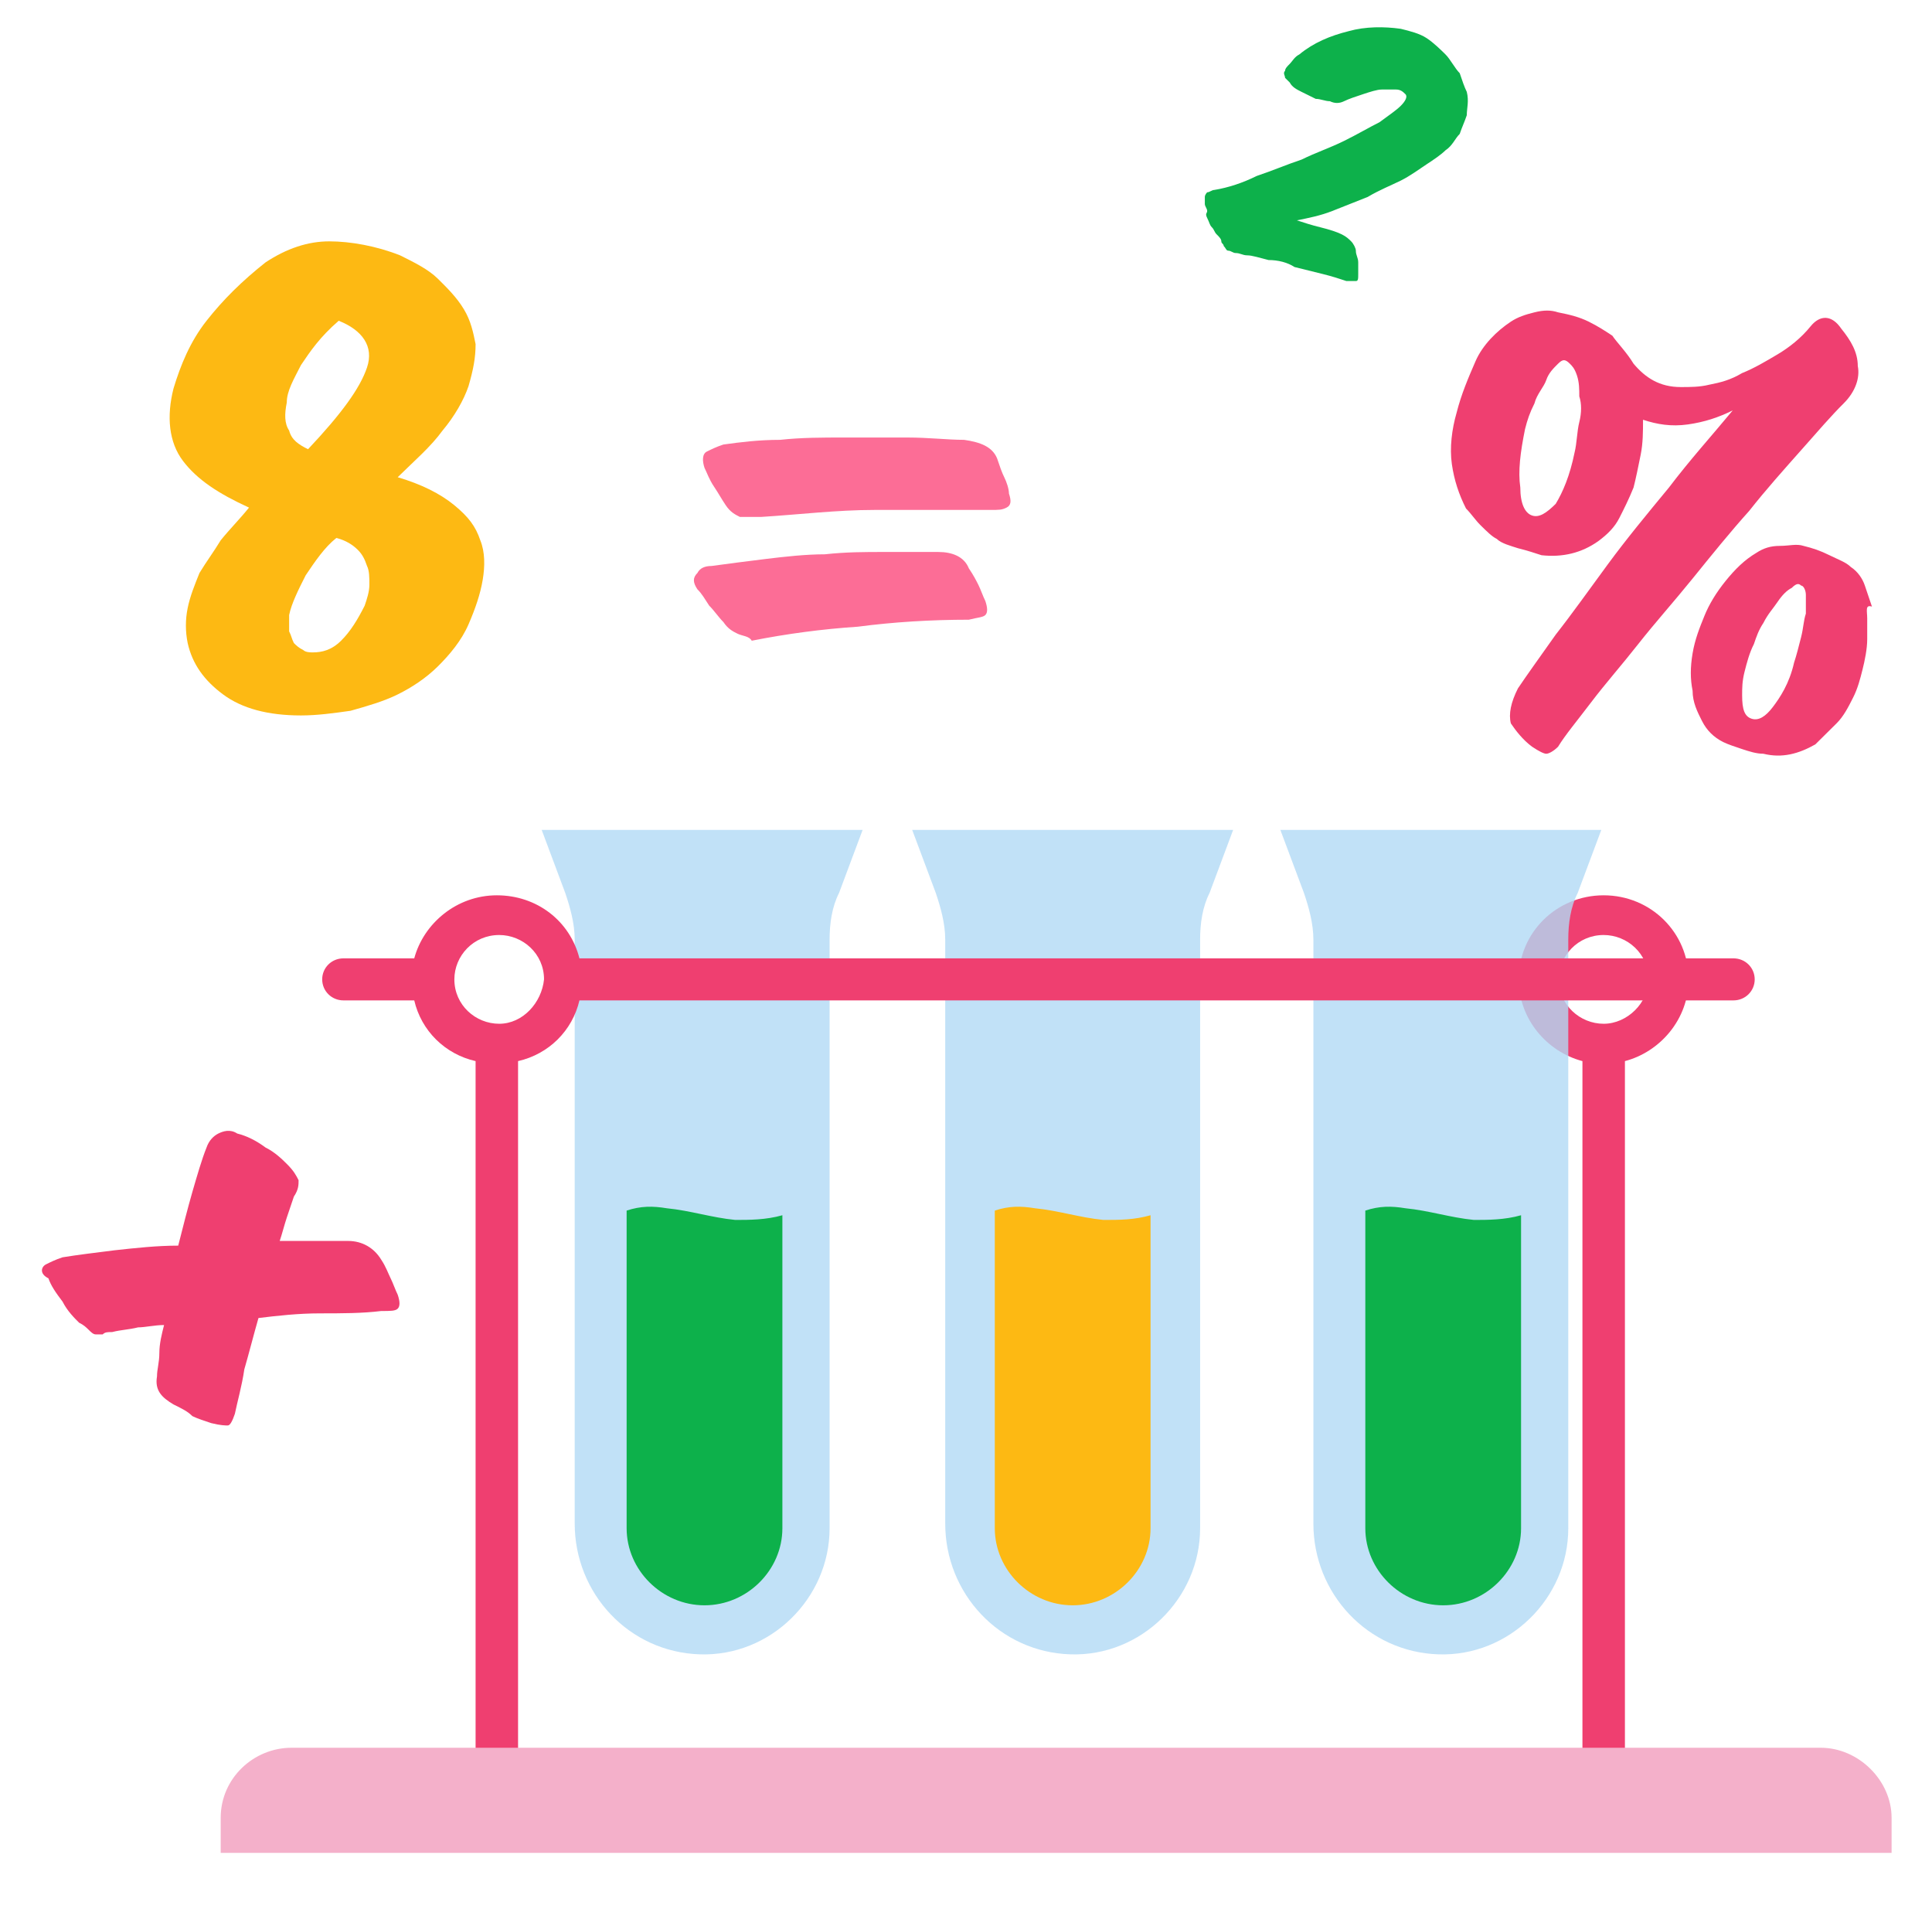 <svg width="73" height="72" viewBox="0 0 73 72" fill="none" xmlns="http://www.w3.org/2000/svg">
<g clip-path="url(#clip0_133_3944)">
<path d="M12.085 49.618C11.282 49.618 10.48 49.706 9.766 49.794C9.588 50.412 9.41 51.118 9.231 51.735C9.142 52.353 8.964 52.971 8.875 53.412C8.785 53.676 8.696 53.853 8.607 53.853C8.518 53.853 8.339 53.853 7.983 53.765C7.715 53.676 7.448 53.588 7.269 53.5C7.091 53.324 6.913 53.235 6.556 53.059C6.11 52.794 5.843 52.529 5.932 52C5.932 51.735 6.021 51.471 6.021 51.118C6.021 50.765 6.11 50.412 6.199 50.059C5.843 50.059 5.486 50.147 5.218 50.147C4.862 50.235 4.594 50.235 4.238 50.324C4.059 50.324 3.97 50.324 3.881 50.412C3.792 50.412 3.703 50.412 3.613 50.412C3.524 50.412 3.435 50.324 3.346 50.235C3.257 50.147 3.168 50.059 2.989 49.971C2.811 49.794 2.543 49.529 2.365 49.176C2.097 48.824 1.919 48.559 1.83 48.294C1.473 48.118 1.562 47.853 1.741 47.765C1.919 47.676 2.097 47.588 2.365 47.5C2.9 47.412 3.613 47.324 4.327 47.235C5.129 47.147 5.932 47.059 6.734 47.059C6.913 46.353 7.091 45.647 7.269 45.029C7.448 44.412 7.626 43.794 7.804 43.353C7.894 43.088 8.072 42.912 8.25 42.824C8.429 42.735 8.696 42.647 8.964 42.824C9.32 42.912 9.677 43.088 10.034 43.353C10.39 43.529 10.658 43.794 10.836 43.971C11.104 44.235 11.193 44.412 11.282 44.588C11.282 44.765 11.282 44.941 11.104 45.206C11.015 45.471 10.925 45.735 10.836 46C10.747 46.265 10.658 46.618 10.569 46.882C11.55 46.882 12.441 46.882 13.155 46.882C13.69 46.882 14.136 47.147 14.403 47.588C14.582 47.853 14.671 48.118 14.76 48.294C14.849 48.471 14.938 48.735 15.027 48.912C15.117 49.176 15.117 49.353 15.027 49.441C14.938 49.529 14.76 49.529 14.403 49.529C13.69 49.618 12.887 49.618 12.085 49.618Z" fill="#EF3F70"/>
<path d="M27.868 23.941C27.69 23.853 27.512 23.765 27.333 23.5C27.155 23.323 26.977 23.059 26.798 22.882C26.62 22.617 26.531 22.441 26.352 22.265C26.174 22 26.174 21.823 26.352 21.647C26.441 21.471 26.62 21.382 26.887 21.382C27.512 21.294 28.225 21.206 28.938 21.117C29.652 21.029 30.454 20.941 31.168 20.941C31.97 20.853 32.684 20.853 33.397 20.853C34.11 20.853 34.824 20.853 35.448 20.853C35.983 20.853 36.429 21.029 36.607 21.471C36.785 21.735 36.875 21.912 36.964 22.088C37.053 22.265 37.142 22.529 37.231 22.706C37.32 22.971 37.32 23.147 37.231 23.235C37.142 23.323 36.964 23.323 36.607 23.412C35.18 23.412 33.754 23.5 32.416 23.676C31.078 23.765 29.741 23.941 28.403 24.206C28.314 24.029 28.047 24.029 27.868 23.941ZM27.957 19.529C27.779 19.441 27.601 19.353 27.422 19.088C27.244 18.823 27.155 18.647 26.977 18.382C26.798 18.117 26.709 17.853 26.62 17.676C26.531 17.412 26.531 17.147 26.709 17.059C26.887 16.971 27.066 16.882 27.333 16.794C27.957 16.706 28.671 16.617 29.473 16.617C30.276 16.529 31.078 16.529 31.881 16.529C32.684 16.529 33.486 16.529 34.289 16.529C35.091 16.529 35.804 16.617 36.429 16.617C37.053 16.706 37.499 16.882 37.677 17.323C37.766 17.588 37.855 17.853 37.945 18.029C38.034 18.206 38.123 18.471 38.123 18.647C38.212 18.912 38.212 19.088 38.034 19.176C37.855 19.265 37.766 19.265 37.41 19.265C35.894 19.265 34.467 19.265 33.04 19.265C31.613 19.265 30.187 19.441 28.76 19.529C28.403 19.529 28.136 19.529 27.957 19.529Z" fill="#FC6D96"/>
<path d="M49.894 8.588C50.25 8.676 50.518 8.765 50.696 8.853C50.874 8.941 50.964 9.029 51.053 9.118C51.142 9.206 51.231 9.382 51.231 9.471C51.231 9.647 51.32 9.735 51.32 9.912C51.32 10.088 51.32 10.265 51.32 10.353C51.32 10.529 51.32 10.618 51.231 10.618C51.142 10.618 51.053 10.618 50.874 10.618C50.607 10.529 50.34 10.441 49.983 10.353C49.626 10.265 49.269 10.177 48.913 10.088C48.645 9.912 48.288 9.824 47.932 9.824C47.575 9.735 47.308 9.647 47.129 9.647C46.951 9.647 46.862 9.559 46.683 9.559C46.594 9.559 46.505 9.471 46.416 9.471C46.327 9.471 46.327 9.382 46.237 9.294C46.237 9.206 46.148 9.206 46.148 9.118C46.148 9.029 46.059 8.941 45.97 8.853C45.881 8.765 45.881 8.676 45.792 8.588C45.703 8.5 45.703 8.412 45.613 8.235C45.524 8.059 45.613 8.059 45.613 7.971C45.613 7.882 45.524 7.794 45.524 7.706C45.524 7.618 45.524 7.529 45.524 7.441C45.524 7.353 45.613 7.265 45.613 7.265C45.703 7.265 45.792 7.176 45.881 7.176C46.416 7.088 46.951 6.912 47.486 6.647C48.021 6.471 48.645 6.206 49.18 6.029C49.715 5.765 50.25 5.588 50.785 5.324C51.32 5.059 51.766 4.794 52.123 4.618C52.48 4.353 52.747 4.176 52.925 4C53.104 3.824 53.193 3.647 53.104 3.559C53.015 3.471 52.925 3.382 52.747 3.382C52.569 3.382 52.39 3.382 52.212 3.382C52.034 3.382 51.766 3.471 51.499 3.559C51.231 3.647 50.964 3.735 50.785 3.824C50.607 3.912 50.429 3.912 50.25 3.824C50.072 3.824 49.894 3.735 49.715 3.735C49.537 3.647 49.359 3.559 49.18 3.471C49.002 3.382 48.824 3.294 48.734 3.118C48.645 3.029 48.556 2.941 48.556 2.941C48.556 2.853 48.467 2.765 48.556 2.676C48.556 2.588 48.645 2.5 48.734 2.412C48.824 2.324 48.913 2.147 49.091 2.059C49.626 1.618 50.25 1.353 50.964 1.176C51.588 1 52.301 1 52.925 1.088C53.282 1.176 53.639 1.265 53.906 1.441C54.174 1.618 54.441 1.882 54.62 2.059C54.798 2.235 54.976 2.588 55.155 2.765C55.244 3.029 55.333 3.294 55.422 3.471C55.511 3.824 55.422 4.088 55.422 4.353C55.333 4.618 55.244 4.794 55.155 5.059C54.976 5.235 54.887 5.5 54.62 5.676C54.441 5.853 54.174 6.029 53.906 6.206C53.639 6.382 53.282 6.647 52.925 6.824C52.569 7 52.123 7.176 51.677 7.441C51.231 7.618 50.785 7.794 50.34 7.971C49.894 8.147 49.448 8.235 49.002 8.324C49.269 8.412 49.537 8.5 49.894 8.588Z" fill="#0DB14B"/>
<path d="M16.722 16.265C16.276 16.882 15.652 17.412 15.027 18.029C15.919 18.294 16.632 18.647 17.168 19.088C17.703 19.529 17.97 19.882 18.148 20.412C18.327 20.853 18.327 21.382 18.238 21.912C18.148 22.441 17.97 22.971 17.703 23.588C17.435 24.206 16.989 24.735 16.543 25.177C16.097 25.618 15.562 25.971 15.027 26.235C14.492 26.5 13.868 26.677 13.244 26.853C12.62 26.941 11.995 27.029 11.371 27.029C10.123 27.029 9.142 26.765 8.429 26.235C7.715 25.706 7.269 25.088 7.091 24.294C7.002 23.853 7.002 23.412 7.091 22.971C7.18 22.529 7.359 22.088 7.537 21.647C7.804 21.206 8.072 20.853 8.339 20.412C8.696 19.971 9.053 19.618 9.409 19.177C8.25 18.647 7.448 18.118 6.913 17.412C6.378 16.706 6.288 15.735 6.556 14.677C6.824 13.794 7.18 12.912 7.804 12.118C8.429 11.324 9.142 10.618 10.034 9.912C10.836 9.382 11.639 9.118 12.441 9.118C13.244 9.118 14.225 9.294 15.117 9.647C15.652 9.912 16.187 10.177 16.543 10.529C16.9 10.882 17.257 11.235 17.524 11.677C17.792 12.118 17.881 12.559 17.97 13C17.97 13.529 17.881 13.971 17.703 14.588C17.524 15.118 17.168 15.735 16.722 16.265ZM11.371 13.794C11.104 14.324 10.836 14.765 10.836 15.206C10.747 15.647 10.747 16 10.925 16.265C11.015 16.618 11.282 16.794 11.639 16.971C12.887 15.647 13.601 14.677 13.868 13.882C14.136 13.088 13.69 12.471 12.798 12.118C12.085 12.735 11.728 13.265 11.371 13.794ZM11.55 21.735C11.282 22.265 11.015 22.794 10.925 23.235C10.925 23.5 10.925 23.677 10.925 23.853C11.015 24.029 11.015 24.118 11.104 24.294C11.193 24.382 11.282 24.471 11.46 24.559C11.55 24.647 11.728 24.647 11.817 24.647C12.174 24.647 12.53 24.559 12.887 24.206C13.244 23.853 13.511 23.412 13.779 22.882C13.868 22.618 13.957 22.353 13.957 22.088C13.957 21.824 13.957 21.559 13.868 21.382C13.779 21.118 13.69 20.941 13.511 20.765C13.333 20.588 13.066 20.412 12.709 20.324C12.263 20.677 11.906 21.206 11.55 21.735Z" fill="#FDB913"/>
<path d="M68.056 17.006C67.431 17.711 66.718 18.506 66.094 19.3C65.38 20.094 64.667 20.976 63.954 21.858C63.24 22.741 62.527 23.535 61.903 24.329C61.279 25.123 60.654 25.829 60.119 26.535C59.584 27.241 59.139 27.77 58.871 28.211C58.693 28.388 58.514 28.476 58.425 28.476C58.336 28.476 58.158 28.388 57.89 28.211C57.533 27.947 57.266 27.594 57.087 27.329C56.998 26.976 57.087 26.535 57.355 26.006C57.712 25.476 58.158 24.858 58.782 23.976C59.406 23.182 60.03 22.3 60.744 21.329C61.457 20.358 62.26 19.388 63.062 18.417C63.865 17.358 64.667 16.476 65.47 15.505C64.935 15.77 64.4 15.947 63.775 16.035C63.151 16.123 62.616 16.035 62.081 15.858C62.081 16.3 62.081 16.741 61.992 17.182C61.903 17.623 61.814 18.064 61.724 18.417C61.546 18.858 61.368 19.211 61.189 19.564C61.011 19.917 60.744 20.182 60.387 20.447C59.763 20.888 59.049 21.064 58.247 20.976C57.979 20.888 57.712 20.8 57.355 20.711C57.087 20.623 56.731 20.535 56.553 20.358C56.374 20.27 56.196 20.094 55.928 19.829C55.75 19.652 55.572 19.388 55.393 19.211C55.126 18.682 54.947 18.152 54.858 17.535C54.769 16.917 54.858 16.211 55.037 15.594C55.215 14.888 55.482 14.27 55.75 13.652C56.017 13.035 56.553 12.505 57.087 12.152C57.355 11.976 57.623 11.888 57.979 11.8C58.336 11.711 58.603 11.711 58.871 11.8C59.317 11.888 59.673 11.976 60.03 12.152C60.387 12.329 60.654 12.505 60.922 12.682C61.1 12.947 61.457 13.3 61.724 13.741C62.17 14.27 62.705 14.623 63.508 14.623C63.865 14.623 64.221 14.623 64.578 14.535C65.024 14.447 65.38 14.358 65.826 14.094C66.272 13.917 66.718 13.652 67.164 13.388C67.61 13.123 68.056 12.77 68.412 12.329C68.769 11.888 69.215 11.888 69.572 12.417C69.928 12.858 70.196 13.3 70.196 13.829C70.285 14.27 70.107 14.8 69.661 15.241C69.215 15.682 68.68 16.3 68.056 17.006ZM58.871 13.741C58.693 13.917 58.514 14.094 58.425 14.358C58.336 14.623 58.068 14.888 57.979 15.241C57.801 15.594 57.712 15.858 57.623 16.211C57.444 17.094 57.355 17.8 57.444 18.417C57.444 19.035 57.623 19.388 57.89 19.476C58.158 19.564 58.425 19.388 58.782 19.035C59.049 18.594 59.317 17.976 59.495 17.094C59.584 16.741 59.584 16.3 59.673 15.947C59.763 15.594 59.763 15.241 59.673 14.976C59.673 14.711 59.673 14.447 59.584 14.182C59.495 13.917 59.406 13.829 59.317 13.741C59.139 13.564 59.049 13.564 58.871 13.741ZM70.552 23.358C70.552 23.623 70.552 23.888 70.552 24.152C70.552 24.506 70.463 24.947 70.374 25.3C70.285 25.652 70.196 26.006 70.017 26.358C69.839 26.711 69.661 27.064 69.393 27.329C69.126 27.594 68.858 27.858 68.591 28.123C67.966 28.476 67.342 28.652 66.629 28.476C66.361 28.476 66.094 28.388 65.826 28.3C65.559 28.211 65.291 28.123 65.113 28.035C64.756 27.858 64.489 27.594 64.311 27.241C64.132 26.888 63.954 26.535 63.954 26.094C63.865 25.652 63.865 25.211 63.954 24.682C64.043 24.152 64.221 23.711 64.4 23.27C64.578 22.829 64.846 22.388 65.202 21.947C65.559 21.506 65.915 21.152 66.361 20.888C66.629 20.711 66.896 20.623 67.253 20.623C67.61 20.623 67.877 20.535 68.145 20.623C68.501 20.711 68.769 20.8 69.126 20.976C69.482 21.152 69.75 21.241 69.928 21.417C70.196 21.594 70.374 21.858 70.463 22.123C70.552 22.388 70.642 22.652 70.731 22.917C70.463 22.829 70.552 23.094 70.552 23.358ZM67.699 22.211C67.521 22.3 67.342 22.476 67.164 22.741C66.986 23.006 66.807 23.182 66.629 23.535C66.451 23.8 66.361 24.064 66.272 24.329C66.094 24.682 66.005 25.035 65.915 25.388C65.826 25.741 65.826 26.006 65.826 26.27C65.826 26.8 65.915 27.064 66.183 27.152C66.451 27.241 66.718 27.064 66.986 26.711C67.253 26.358 67.61 25.829 67.788 25.035C67.877 24.77 67.966 24.417 68.056 24.064C68.145 23.711 68.145 23.447 68.234 23.182C68.234 22.917 68.234 22.652 68.234 22.476C68.234 22.3 68.145 22.123 68.056 22.123C67.966 22.035 67.877 22.035 67.699 22.211Z" fill="#EF3F70"/>
<path d="M63.804 37C63.804 35.236 62.378 33.824 60.594 33.824C58.811 33.824 57.384 35.236 57.384 37C57.384 38.5 58.454 39.736 59.792 40.088V66.736C59.792 67.177 60.148 67.53 60.594 67.53C61.04 67.53 61.397 67.177 61.397 66.736V40.088C62.734 39.736 63.804 38.5 63.804 37ZM60.594 38.677C59.703 38.677 58.9 37.971 58.9 37C58.9 36.118 59.613 35.324 60.594 35.324C61.486 35.324 62.288 36.03 62.288 37C62.288 37.883 61.486 38.677 60.594 38.677Z" fill="#EF3F70"/>
<path opacity="0.8" d="M20.467 31.353L21.358 33.735C21.537 34.265 21.715 34.882 21.715 35.5V57.559C21.715 60.206 23.766 62.412 26.441 62.5C29.116 62.588 31.346 60.382 31.346 57.735V35.5C31.346 34.882 31.435 34.265 31.703 33.735L32.594 31.353H20.467Z" fill="#B2D9F5"/>
<path d="M27.779 46.088C26.887 46 26.085 45.735 25.193 45.647C24.658 45.559 24.212 45.559 23.677 45.735V57.735C23.677 59.323 25.015 60.647 26.62 60.647C28.225 60.647 29.562 59.323 29.562 57.735V45.911C28.938 46.088 28.314 46.088 27.779 46.088Z" fill="#0DB14B"/>
<path opacity="0.8" d="M34.467 31.353L35.358 33.735C35.537 34.265 35.715 34.882 35.715 35.5V57.559C35.715 60.206 37.766 62.412 40.441 62.5C43.117 62.588 45.346 60.382 45.346 57.735V35.5C45.346 34.882 45.435 34.265 45.703 33.735L46.594 31.353H34.467Z" fill="#B2D9F5"/>
<path d="M41.69 46.088C40.798 46 39.995 45.735 39.104 45.647C38.569 45.559 38.123 45.559 37.588 45.735V57.735C37.588 59.323 38.925 60.647 40.531 60.647C42.136 60.647 43.473 59.323 43.473 57.735V45.911C42.849 46.088 42.314 46.088 41.69 46.088Z" fill="#FDB913"/>
<path opacity="0.8" d="M48.378 31.353L49.269 33.735C49.448 34.265 49.626 34.882 49.626 35.5V57.559C49.626 60.206 51.677 62.412 54.352 62.5C57.027 62.588 59.257 60.382 59.257 57.735V35.5C59.257 34.882 59.346 34.265 59.613 33.735L60.505 31.353H48.378Z" fill="#B2D9F5"/>
<path d="M55.69 46.088C54.798 46 53.995 45.735 53.104 45.647C52.569 45.559 52.123 45.559 51.588 45.735V57.735C51.588 59.323 52.925 60.647 54.531 60.647C56.136 60.647 57.473 59.323 57.473 57.735V45.911C56.849 46.088 56.225 46.088 55.69 46.088Z" fill="#0DB14B"/>
<path d="M65.499 36.206H21.894C21.537 34.794 20.288 33.824 18.773 33.824C17.257 33.824 16.008 34.883 15.652 36.206H12.976C12.53 36.206 12.174 36.559 12.174 37C12.174 37.441 12.53 37.794 12.976 37.794H15.652C15.919 38.941 16.811 39.824 17.97 40.088V66.736C17.97 67.177 18.327 67.53 18.773 67.53C19.218 67.53 19.575 67.177 19.575 66.736V40.088C20.734 39.824 21.626 38.941 21.894 37.794H65.499C65.945 37.794 66.301 37.441 66.301 37C66.301 36.559 65.945 36.206 65.499 36.206ZM18.862 38.677C17.97 38.677 17.168 37.971 17.168 37C17.168 36.118 17.881 35.324 18.862 35.324C19.753 35.324 20.556 36.03 20.556 37C20.467 37.883 19.753 38.677 18.862 38.677Z" fill="#EF3F70"/>
<path d="M68.798 66.029H11.014C9.588 66.029 8.339 67.176 8.339 68.676V70H71.473V68.676C71.473 67.265 70.225 66.029 68.798 66.029Z" fill="#F4B0CA"/>
</g>
<defs>
<clipPath id="clip0_133_3944">
<rect width="70" height="69" fill="white" transform="translate(1.562 1)"/>
</clipPath>
</defs>
</svg>
